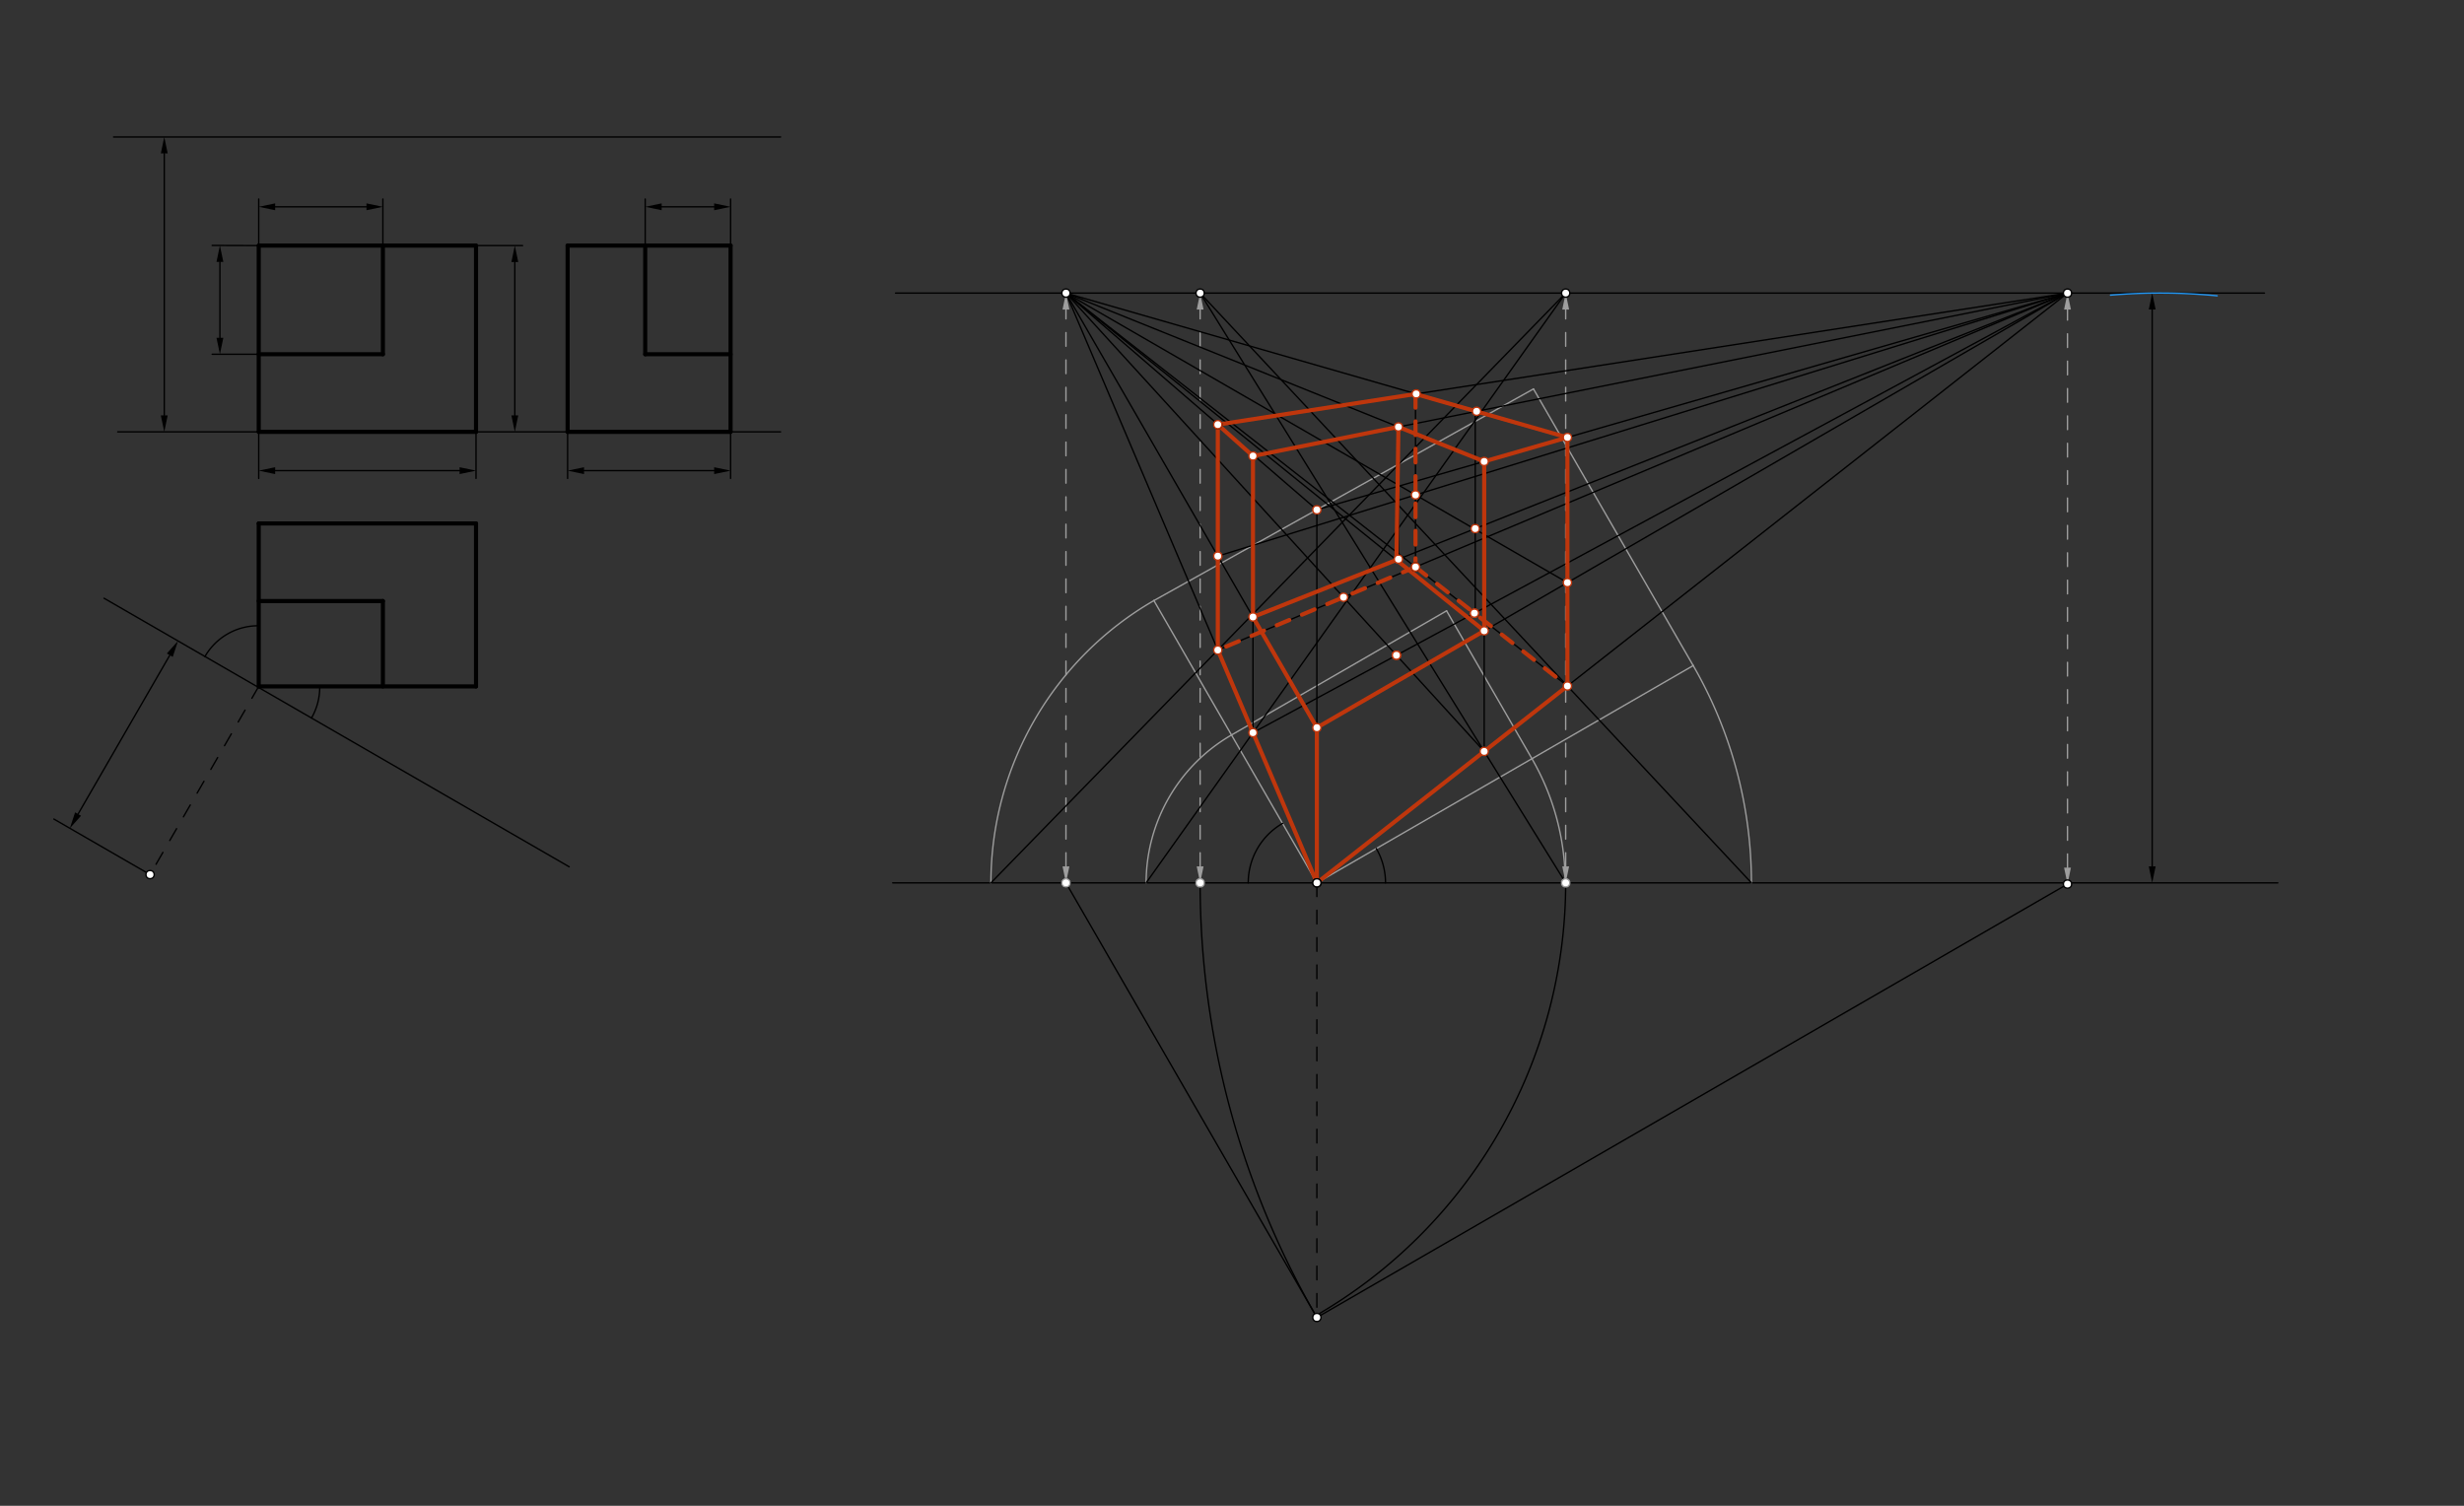 <svg xmlns="http://www.w3.org/2000/svg" class="svg--816" height="100%" preserveAspectRatio="xMidYMid meet" viewBox="0 0 1800 1100" width="100%"><rect x="0" y="0" width="1800" height="1100" fill="#333333" stroke="none"/><defs><marker id="marker-arrow" markerHeight="16" markerUnits="userSpaceOnUse" markerWidth="24" orient="auto-start-reverse" refX="24" refY="4" viewBox="0 0 24 8"><path d="M 0 0 L 24 4 L 0 8 z" stroke="inherit"></path></marker></defs><g class="aux-layer--949"></g><g class="main-layer--75a"><g class="element--733"><line stroke="#000000" stroke-dasharray="none" stroke-linecap="round" stroke-width="3" x1="189" x2="189" y1="315.472" y2="179.409"></line></g><g class="element--733"><line stroke="#000000" stroke-dasharray="none" stroke-linecap="round" stroke-width="3" x1="189" x2="347.74" y1="179.409" y2="179.409"></line></g><g class="element--733"><line stroke="#000000" stroke-dasharray="none" stroke-linecap="round" stroke-width="3" x1="347.74" x2="347.74" y1="179.409" y2="315.472"></line></g><g class="element--733"><line stroke="#000000" stroke-dasharray="none" stroke-linecap="round" stroke-width="3" x1="279.709" x2="279.709" y1="179.409" y2="258.779"></line></g><g class="element--733"><line stroke="#000000" stroke-dasharray="none" stroke-linecap="round" stroke-width="3" x1="279.709" x2="189" y1="258.779" y2="258.779"></line></g><g class="element--733"><line stroke="#000000" stroke-dasharray="none" stroke-linecap="round" stroke-width="3" x1="189" x2="347.74" y1="382.382" y2="382.382"></line></g><g class="element--733"><line stroke="#000000" stroke-dasharray="none" stroke-linecap="round" stroke-width="3" x1="189" x2="189" y1="382.382" y2="501.437"></line></g><g class="element--733"><line stroke="#000000" stroke-dasharray="none" stroke-linecap="round" stroke-width="3" x1="347.74" x2="347.74" y1="382.382" y2="501.437"></line></g><g class="element--733"><line stroke="#000000" stroke-dasharray="none" stroke-linecap="round" stroke-width="3" x1="189" x2="347.74" y1="501.437" y2="501.437"></line></g><g class="element--733"><line stroke="#000000" stroke-dasharray="none" stroke-linecap="round" stroke-width="3" x1="189" x2="279.709" y1="439.075" y2="439.075"></line></g><g class="element--733"><line stroke="#000000" stroke-dasharray="none" stroke-linecap="round" stroke-width="3" x1="279.709" x2="279.709" y1="439.075" y2="501.437"></line></g><g class="element--733"><line stroke="#000000" stroke-dasharray="none" stroke-linecap="round" stroke-width="3" x1="414.65" x2="414.65" y1="315.472" y2="179.409"></line></g><g class="element--733"><line stroke="#000000" stroke-dasharray="none" stroke-linecap="round" stroke-width="3" x1="414.65" x2="533.705" y1="179.409" y2="179.409"></line></g><g class="element--733"><line stroke="#000000" stroke-dasharray="none" stroke-linecap="round" stroke-width="3" x1="533.705" x2="533.705" y1="179.409" y2="315.472"></line></g><g class="element--733"><line stroke="#000000" stroke-dasharray="none" stroke-linecap="round" stroke-width="3" x1="533.705" x2="471.343" y1="258.779" y2="258.779"></line></g><g class="element--733"><line stroke="#000000" stroke-dasharray="none" stroke-linecap="round" stroke-width="3" x1="471.343" x2="471.343" y1="258.779" y2="179.409"></line></g><g class="element--733"><line stroke="#000000" stroke-dasharray="none" stroke-linecap="round" stroke-width="1" x1="189" x2="189" y1="179.409" y2="145.393"></line></g><g class="element--733"><line stroke="#000000" stroke-dasharray="none" stroke-linecap="round" stroke-width="1" x1="189" x2="154.984" y1="258.779" y2="258.779"></line></g><g class="element--733"><line stroke="#000000" stroke-dasharray="none" stroke-linecap="round" stroke-width="1" x1="189" x2="154.984" y1="179.409" y2="179.298"></line></g><g class="element--733"><line stroke="#000000" stroke-dasharray="none" stroke-linecap="round" stroke-width="1" x1="160.654" x2="160.654" y1="246.779" y2="191.317"></line><path d="M160.654,258.779 l12,2.5 l0,-5 z" fill="#000000" stroke="#000000" stroke-width="0" transform="rotate(270, 160.654, 258.779)"></path><path d="M160.654,179.317 l12,2.5 l0,-5 z" fill="#000000" stroke="#000000" stroke-width="0" transform="rotate(90, 160.654, 179.317)"></path></g><g class="element--733"><line stroke="#000000" stroke-dasharray="none" stroke-linecap="round" stroke-width="1" x1="279.709" x2="279.709" y1="179.409" y2="145.393"></line></g><g class="element--733"><line stroke="#000000" stroke-dasharray="none" stroke-linecap="round" stroke-width="1" x1="201" x2="267.709" y1="151.063" y2="151.063"></line><path d="M189,151.063 l12,2.5 l0,-5 z" fill="#000000" stroke="#000000" stroke-width="0" transform="rotate(0, 189, 151.063)"></path><path d="M279.709,151.063 l12,2.5 l0,-5 z" fill="#000000" stroke="#000000" stroke-width="0" transform="rotate(180, 279.709, 151.063)"></path></g><g class="element--733"><line stroke="#000000" stroke-dasharray="none" stroke-linecap="round" stroke-width="1" x1="376.087" x2="376.087" y1="191.409" y2="303.472"></line><path d="M376.087,179.409 l12,2.5 l0,-5 z" fill="#000000" stroke="#000000" stroke-width="0" transform="rotate(90, 376.087, 179.409)"></path><path d="M376.087,315.472 l12,2.5 l0,-5 z" fill="#000000" stroke="#000000" stroke-width="0" transform="rotate(270, 376.087, 315.472)"></path></g><g class="element--733"><line stroke="#000000" stroke-dasharray="none" stroke-linecap="round" stroke-width="1" x1="201" x2="335.74" y1="343.819" y2="343.819"></line><path d="M189,343.819 l12,2.5 l0,-5 z" fill="#000000" stroke="#000000" stroke-width="0" transform="rotate(0, 189, 343.819)"></path><path d="M347.74,343.819 l12,2.5 l0,-5 z" fill="#000000" stroke="#000000" stroke-width="0" transform="rotate(180, 347.74, 343.819)"></path></g><g class="element--733"><line stroke="#000000" stroke-dasharray="none" stroke-linecap="round" stroke-width="1" x1="414.65" x2="414.65" y1="315.472" y2="349.488"></line></g><g class="element--733"><line stroke="#000000" stroke-dasharray="none" stroke-linecap="round" stroke-width="1" x1="533.705" x2="533.705" y1="315.472" y2="349.488"></line></g><g class="element--733"><line stroke="#000000" stroke-dasharray="none" stroke-linecap="round" stroke-width="1" x1="533.705" x2="533.705" y1="179.409" y2="145.393"></line></g><g class="element--733"><line stroke="#000000" stroke-dasharray="none" stroke-linecap="round" stroke-width="1" x1="471.343" x2="471.343" y1="179.409" y2="145.393"></line></g><g class="element--733"><line stroke="#000000" stroke-dasharray="none" stroke-linecap="round" stroke-width="1" x1="483.343" x2="521.705" y1="151.063" y2="151.063"></line><path d="M471.343,151.063 l12,2.5 l0,-5 z" fill="#000000" stroke="#000000" stroke-width="0" transform="rotate(0, 471.343, 151.063)"></path><path d="M533.705,151.063 l12,2.5 l0,-5 z" fill="#000000" stroke="#000000" stroke-width="0" transform="rotate(180, 533.705, 151.063)"></path></g><g class="element--733"><line stroke="#000000" stroke-dasharray="none" stroke-linecap="round" stroke-width="1" x1="521.705" x2="426.65" y1="343.819" y2="343.819"></line><path d="M533.705,343.819 l12,2.5 l0,-5 z" fill="#000000" stroke="#000000" stroke-width="0" transform="rotate(180, 533.705, 343.819)"></path><path d="M414.65,343.819 l12,2.5 l0,-5 z" fill="#000000" stroke="#000000" stroke-width="0" transform="rotate(360, 414.65, 343.819)"></path></g><g class="element--733"><line stroke="#000000" stroke-dasharray="none" stroke-linecap="round" stroke-width="1" x1="189" x2="189" y1="315.472" y2="349.488"></line></g><g class="element--733"><line stroke="#000000" stroke-dasharray="none" stroke-linecap="round" stroke-width="1" x1="347.74" x2="347.74" y1="315.472" y2="349.488"></line></g><g class="element--733"><line stroke="#000000" stroke-dasharray="none" stroke-linecap="round" stroke-width="1" x1="347.74" x2="381.756" y1="179.409" y2="179.409"></line></g><g class="element--733"><line stroke="#000000" stroke-dasharray="none" stroke-linecap="round" stroke-width="1" x1="120" x2="120" y1="303.472" y2="112.039"></line><path d="M120,315.472 l12,2.5 l0,-5 z" fill="#000000" stroke="#000000" stroke-width="0" transform="rotate(270, 120, 315.472)"></path><path d="M120,100.039 l12,2.5 l0,-5 z" fill="#000000" stroke="#000000" stroke-width="0" transform="rotate(90, 120, 100.039)"></path></g><g class="element--733"><line stroke="#000000" stroke-dasharray="none" stroke-linecap="round" stroke-width="3" x1="189" x2="347.74" y1="315.472" y2="315.472"></line></g><g class="element--733"><line stroke="#000000" stroke-dasharray="none" stroke-linecap="round" stroke-width="3" x1="414.65" x2="533.705" y1="315.472" y2="315.472"></line></g><g class="element--733"><line stroke="#000000" stroke-dasharray="none" stroke-linecap="round" stroke-width="1" x1="76" x2="415.786" y1="437.028" y2="633.203"></line></g><g class="element--733"><line stroke="#000000" stroke-dasharray="10" stroke-linecap="round" stroke-width="1" x1="189" x2="109.63" y1="501.437" y2="638.91"></line></g><g class="element--733"><line stroke="#000000" stroke-dasharray="none" stroke-linecap="round" stroke-width="1" x1="109.63" x2="39.351" y1="638.91" y2="598.335"></line></g><g class="element--733"><line stroke="#000000" stroke-dasharray="none" stroke-linecap="round" stroke-width="1" x1="57.034" x2="124.044" y1="594.687" y2="478.623"></line><path d="M51.034,605.08 l12,2.5 l0,-5 z" fill="#000000" stroke="#000000" stroke-width="0" transform="rotate(300, 51.034, 605.08)"></path><path d="M130.044,468.23 l12,2.5 l0,-5 z" fill="#000000" stroke="#000000" stroke-width="0" transform="rotate(120, 130.044, 468.23)"></path></g><g class="element--733"><path d="M 227.553 524.527 A 44.933 44.933 0 0 0 233.568 501.437" fill="none" stroke="#000000" stroke-dasharray="none" stroke-linecap="round" stroke-width="1"></path></g><g class="element--733"><path d="M 149.727 479.594 A 44.933 44.933 0 0 1 189 457.129" fill="none" stroke="#000000" stroke-dasharray="none" stroke-linecap="round" stroke-width="1"></path></g><g class="element--733"><line stroke="#000000" stroke-dasharray="none" stroke-linecap="round" stroke-width="1" x1="1664" x2="652.148" y1="644.944" y2="644.944"></line></g><g class="element--733"><line stroke="#000000" stroke-dasharray="none" stroke-linecap="round" stroke-width="1" x1="83" x2="570.222" y1="100.039" y2="100.039"></line></g><g class="element--733"><line stroke="#000000" stroke-dasharray="none" stroke-linecap="round" stroke-width="1" x1="86" x2="570.222" y1="315.472" y2="315.472"></line></g><g class="element--733"><line stroke="#000000" stroke-dasharray="none" stroke-linecap="round" stroke-width="1" x1="1572.222" x2="1572.222" y1="632.944" y2="226.078"></line><path d="M1572.222,644.944 l12,2.5 l0,-5 z" fill="#000000" stroke="#000000" stroke-width="0" transform="rotate(270, 1572.222, 644.944)"></path><path d="M1572.222,214.078 l12,2.5 l0,-5 z" fill="#000000" stroke="#000000" stroke-width="0" transform="rotate(90, 1572.222, 214.078)"></path></g><g class="element--733"><line stroke="#000000" stroke-dasharray="none" stroke-linecap="round" stroke-width="1" x1="1654.222" x2="654.222" y1="214.117" y2="214.117"></line></g><g class="element--733"><line stroke="#000000" stroke-dasharray="10" stroke-linecap="round" stroke-width="1" x1="962" x2="962" y1="644.944" y2="962.425"></line></g><g class="element--733"><line stroke="#9E9E9E" stroke-dasharray="none" stroke-linecap="round" stroke-width="1" x1="962" x2="1236.946" y1="644.944" y2="486.204"></line></g><g class="element--733"><path d="M 1012.148 644.944 A 50.148 50.148 0 0 0 1005.43 619.87" fill="none" stroke="#000000" stroke-dasharray="none" stroke-linecap="round" stroke-width="1"></path></g><g class="element--733"><line stroke="#9E9E9E" stroke-dasharray="none" stroke-linecap="round" stroke-width="1" x1="962" x2="842.945" y1="644.944" y2="438.735"></line></g><g class="element--733"><path d="M 937.01 601.467 A 50.148 50.148 0 0 0 911.852 644.944" fill="none" stroke="#000000" stroke-dasharray="none" stroke-linecap="round" stroke-width="1"></path></g><g class="element--733"><line stroke="#9E9E9E" stroke-dasharray="none" stroke-linecap="round" stroke-width="1" x1="842.945" x2="1120.233" y1="438.735" y2="284.123"></line></g><g class="element--733"><line stroke="#9E9E9E" stroke-dasharray="none" stroke-linecap="round" stroke-width="1" x1="1120.233" x2="1236.915" y1="284.123" y2="486.222"></line></g><g class="element--733"><line stroke="#9E9E9E" stroke-dasharray="none" stroke-linecap="round" stroke-width="1" x1="1119.112" x2="1056.75" y1="554.236" y2="446.221"></line></g><g class="element--733"><line stroke="#9E9E9E" stroke-dasharray="none" stroke-linecap="round" stroke-width="1" x1="899.638" x2="1056.75" y1="536.93" y2="446.221"></line></g><g class="element--733"><line stroke="#000000" stroke-dasharray="none" stroke-linecap="round" stroke-width="1" x1="962" x2="1510.352" y1="962.425" y2="645.833"></line></g><g class="element--733"><line stroke="#000000" stroke-dasharray="none" stroke-linecap="round" stroke-width="1" x1="962" x2="778.534" y1="962.425" y2="644.652"></line></g><g class="element--733"><line stroke="#9E9E9E" stroke-dasharray="10" stroke-linecap="round" stroke-width="1" x1="1510.352" x2="1510.352" y1="633.833" y2="226.117"></line><path d="M1510.352,645.833 l12,2.5 l0,-5 z" fill="#9E9E9E" stroke="#9E9E9E" stroke-width="0" transform="rotate(270, 1510.352, 645.833)"></path><path d="M1510.352,214.117 l12,2.5 l0,-5 z" fill="#9E9E9E" stroke="#9E9E9E" stroke-width="0" transform="rotate(90, 1510.352, 214.117)"></path></g><g class="element--733"><line stroke="#9E9E9E" stroke-dasharray="10" stroke-linecap="round" stroke-width="1" x1="778.703" x2="778.703" y1="632.944" y2="226.117"></line><path d="M778.703,644.944 l12,2.5 l0,-5 z" fill="#9E9E9E" stroke="#9E9E9E" stroke-width="0" transform="rotate(270, 778.703, 644.944)"></path><path d="M778.703,214.117 l12,2.5 l0,-5 z" fill="#9E9E9E" stroke="#9E9E9E" stroke-width="0" transform="rotate(90, 778.703, 214.117)"></path></g><g class="element--733"><path d="M 962 962.425 A 633.628 633.628 0 0 1 876.725 644.944" fill="none" stroke="#000000" stroke-dasharray="none" stroke-linecap="round" stroke-width="1"></path></g><g class="element--733"><line stroke="#9E9E9E" stroke-dasharray="10" stroke-linecap="round" stroke-width="1" x1="876.725" x2="876.725" y1="632.944" y2="226.117"></line><path d="M876.725,644.944 l12,2.5 l0,-5 z" fill="#9E9E9E" stroke="#9E9E9E" stroke-width="0" transform="rotate(270, 876.725, 644.944)"></path><path d="M876.725,214.117 l12,2.5 l0,-5 z" fill="#9E9E9E" stroke="#9E9E9E" stroke-width="0" transform="rotate(90, 876.725, 214.117)"></path></g><g class="element--733"><path d="M 961.23 961.091 A 365.055 365.055 0 0 0 1143.758 644.944" fill="none" stroke="#000000" stroke-dasharray="none" stroke-linecap="round" stroke-width="1"></path></g><g class="element--733"><line stroke="#9E9E9E" stroke-dasharray="10" stroke-linecap="round" stroke-width="1" x1="1143.758" x2="1143.758" y1="632.944" y2="226.117"></line><path d="M1143.758,644.944 l12,2.5 l0,-5 z" fill="#9E9E9E" stroke="#9E9E9E" stroke-width="0" transform="rotate(270, 1143.758, 644.944)"></path><path d="M1143.758,214.117 l12,2.5 l0,-5 z" fill="#9E9E9E" stroke="#9E9E9E" stroke-width="0" transform="rotate(90, 1143.758, 214.117)"></path></g><g class="element--733"><path d="M 1119.112 554.236 A 181.417 181.417 0 0 1 1143.417 644.944" fill="none" stroke="#9E9E9E" stroke-dasharray="none" stroke-linecap="round" stroke-width="1"></path></g><g class="element--733"><path d="M 1236.915 486.222 A 317.445 317.445 0 0 1 1279.445 644.944" fill="none" stroke="#9E9E9E" stroke-dasharray="none" stroke-linecap="round" stroke-width="1"></path></g><g class="element--733"><path d="M 899.638 536.93 A 124.724 124.724 0 0 0 837.276 644.944" fill="none" stroke="#9E9E9E" stroke-dasharray="none" stroke-linecap="round" stroke-width="1"></path></g><g class="element--733"><path d="M 842.945 438.735 A 238.11 238.11 0 0 0 723.89 644.944" fill="none" stroke="#9E9E9E" stroke-dasharray="none" stroke-linecap="round" stroke-width="1"></path></g><g class="element--733"><line stroke="#000000" stroke-dasharray="none" stroke-linecap="round" stroke-width="1" x1="962" x2="962" y1="644.944" y2="531.576"></line></g><g class="element--733"><line stroke="#000000" stroke-dasharray="none" stroke-linecap="round" stroke-width="1" x1="962" x2="962" y1="531.576" y2="372.836"></line></g><g class="element--733"><line stroke="#000000" stroke-dasharray="none" stroke-linecap="round" stroke-width="1" x1="962" x2="1510.352" y1="644.944" y2="214.117"></line></g><g class="element--733"><line stroke="#000000" stroke-dasharray="none" stroke-linecap="round" stroke-width="1" x1="962" x2="778.703" y1="644.944" y2="214.117"></line></g><g class="element--733"><line stroke="#000000" stroke-dasharray="none" stroke-linecap="round" stroke-width="1" x1="1279.445" x2="876.725" y1="644.944" y2="214.117"></line></g><g class="element--733"><line stroke="#000000" stroke-dasharray="none" stroke-linecap="round" stroke-width="1" x1="1145.027" x2="778.703" y1="501.145" y2="214.117"></line></g><g class="element--733"><line stroke="#000000" stroke-dasharray="none" stroke-linecap="round" stroke-width="1" x1="723.89" x2="1143.758" y1="644.944" y2="214.117"></line></g><g class="element--733"><line stroke="#000000" stroke-dasharray="none" stroke-linecap="round" stroke-width="1" x1="889.64" x2="1510.352" y1="474.868" y2="214.117"></line></g><g class="element--733"><line stroke="#000000" stroke-dasharray="none" stroke-linecap="round" stroke-width="1" x1="1143.758" x2="876.725" y1="644.944" y2="214.117"></line></g><g class="element--733"><line stroke="#000000" stroke-dasharray="none" stroke-linecap="round" stroke-width="1" x1="1084.233" x2="778.703" y1="548.909" y2="214.117"></line></g><g class="element--733"><line stroke="#000000" stroke-dasharray="none" stroke-linecap="round" stroke-width="1" x1="837.276" x2="1143.758" y1="644.944" y2="214.117"></line></g><g class="element--733"><line stroke="#000000" stroke-dasharray="none" stroke-linecap="round" stroke-width="1" x1="915.323" x2="1510.352" y1="535.232" y2="214.117"></line></g><g class="element--733"><line stroke="#000000" stroke-dasharray="none" stroke-linecap="round" stroke-width="1" x1="962" x2="778.703" y1="531.576" y2="214.117"></line></g><g class="element--733"><line stroke="#000000" stroke-dasharray="none" stroke-linecap="round" stroke-width="1" x1="962" x2="1510.352" y1="531.576" y2="214.117"></line></g><g class="element--733"><line stroke="#000000" stroke-dasharray="none" stroke-linecap="round" stroke-width="1" x1="962" x2="778.703" y1="372.446" y2="214.117"></line></g><g class="element--733"><line stroke="#000000" stroke-dasharray="none" stroke-linecap="round" stroke-width="1" x1="961.934" x2="1510.352" y1="372.389" y2="214.117"></line></g><g class="element--733"><line stroke="#000000" stroke-dasharray="none" stroke-linecap="round" stroke-width="1" x1="889.64" x2="889.64" y1="474.868" y2="310.181"></line></g><g class="element--733"><line stroke="#000000" stroke-dasharray="none" stroke-linecap="round" stroke-width="1" x1="889.64" x2="1510.352" y1="310.181" y2="214.117"></line></g><g class="element--733"><line stroke="#000000" stroke-dasharray="none" stroke-linecap="round" stroke-width="1" x1="1145.027" x2="1145.027" y1="501.145" y2="319.263"></line></g><g class="element--733"><line stroke="#000000" stroke-dasharray="none" stroke-linecap="round" stroke-width="1" x1="1145.027" x2="778.703" y1="319.549" y2="214.117"></line></g><g class="element--733"><line stroke="#000000" stroke-dasharray="none" stroke-linecap="round" stroke-width="1" x1="1034.061" x2="1034.061" y1="414.199" y2="287.753"></line></g><g class="element--733"><line stroke="#000000" stroke-dasharray="none" stroke-linecap="round" stroke-width="1" x1="889.64" x2="1510.352" y1="406.253" y2="214.117"></line></g><g class="element--733"><line stroke="#000000" stroke-dasharray="none" stroke-linecap="round" stroke-width="1" x1="1145.027" x2="778.703" y1="425.616" y2="214.117"></line></g><g class="element--733"><line stroke="#000000" stroke-dasharray="none" stroke-linecap="round" stroke-width="1" x1="915.323" x2="915.323" y1="535.232" y2="333.131"></line></g><g class="element--733"><line stroke="#000000" stroke-dasharray="none" stroke-linecap="round" stroke-width="1" x1="915.323" x2="1510.352" y1="333.131" y2="214.117"></line></g><g class="element--733"><line stroke="#000000" stroke-dasharray="none" stroke-linecap="round" stroke-width="1" x1="1077.688" x2="1077.688" y1="300.456" y2="447.925"></line></g><g class="element--733"><line stroke="#000000" stroke-dasharray="none" stroke-linecap="round" stroke-width="1" x1="915.323" x2="1510.352" y1="450.734" y2="214.117"></line></g><g class="element--733"><line stroke="#000000" stroke-dasharray="none" stroke-linecap="round" stroke-width="1" x1="1084.233" x2="1084.233" y1="548.909" y2="336.995"></line></g><g class="element--733"><line stroke="#000000" stroke-dasharray="none" stroke-linecap="round" stroke-width="1" x1="1084.233" x2="778.703" y1="337.093" y2="214.117"></line></g><g class="element--733"><line stroke="#000000" stroke-dasharray="none" stroke-linecap="round" stroke-width="1" x1="1021.585" x2="1021.585" y1="311.877" y2="409.042"></line></g><g class="element--733"><line stroke="#000000" stroke-dasharray="none" stroke-linecap="round" stroke-width="1" x1="1084.233" x2="778.703" y1="460.811" y2="214.117"></line></g><g class="element--733"><line stroke="#BF360C" stroke-dasharray="none" stroke-linecap="round" stroke-width="3" x1="962" x2="962" y1="644.944" y2="531.576"></line></g><g class="element--733"><line stroke="#BF360C" stroke-dasharray="none" stroke-linecap="round" stroke-width="3" x1="962" x2="915.323" y1="531.576" y2="450.734"></line></g><g class="element--733"><line stroke="#BF360C" stroke-dasharray="none" stroke-linecap="round" stroke-width="3" x1="915.323" x2="915.323" y1="450.734" y2="333.131"></line></g><g class="element--733"><line stroke="#BF360C" stroke-dasharray="none" stroke-linecap="round" stroke-width="3" x1="915.323" x2="889.64" y1="333.131" y2="310.181"></line></g><g class="element--733"><line stroke="#BF360C" stroke-dasharray="none" stroke-linecap="round" stroke-width="3" x1="889.64" x2="889.64" y1="310.181" y2="474.868"></line></g><g class="element--733"><line stroke="#BF360C" stroke-dasharray="none" stroke-linecap="round" stroke-width="3" x1="889.64" x2="962" y1="474.868" y2="644.944"></line></g><g class="element--733"><line stroke="#BF360C" stroke-dasharray="none" stroke-linecap="round" stroke-width="3" x1="962" x2="1145.027" y1="644.944" y2="501.145"></line></g><g class="element--733"><line stroke="#BF360C" stroke-dasharray="none" stroke-linecap="round" stroke-width="3" x1="1145.027" x2="1145.027" y1="501.145" y2="319.549"></line></g><g class="element--733"><line stroke="#BF360C" stroke-dasharray="none" stroke-linecap="round" stroke-width="3" x1="1145.027" x2="1084.233" y1="319.549" y2="337.093"></line></g><g class="element--733"><line stroke="#BF360C" stroke-dasharray="none" stroke-linecap="round" stroke-width="3" x1="1084.233" x2="1084.233" y1="337.093" y2="460.811"></line></g><g class="element--733"><line stroke="#BF360C" stroke-dasharray="none" stroke-linecap="round" stroke-width="3" x1="1084.233" x2="962" y1="460.811" y2="531.576"></line></g><g class="element--733"><line stroke="#BF360C" stroke-dasharray="none" stroke-linecap="round" stroke-width="3" x1="889.64" x2="1034.061" y1="310.181" y2="287.83"></line></g><g class="element--733"><line stroke="#BF360C" stroke-dasharray="none" stroke-linecap="round" stroke-width="3" x1="1034.061" x2="1145.027" y1="287.83" y2="319.549"></line></g><g class="element--733"><line stroke="#BF360C" stroke-dasharray="none" stroke-linecap="round" stroke-width="3" x1="1084.233" x2="1021.585" y1="337.093" y2="311.877"></line></g><g class="element--733"><line stroke="#BF360C" stroke-dasharray="none" stroke-linecap="round" stroke-width="3" x1="1021.585" x2="915.323" y1="311.877" y2="333.131"></line></g><g class="element--733"><line stroke="#BF360C" stroke-dasharray="none" stroke-linecap="round" stroke-width="3" x1="915.323" x2="1020.133" y1="450.734" y2="409.055"></line></g><g class="element--733"><line stroke="#BF360C" stroke-dasharray="none" stroke-linecap="round" stroke-width="3" x1="1021.585" x2="1020.133" y1="311.877" y2="409.055"></line></g><g class="element--733"><line stroke="#BF360C" stroke-dasharray="none" stroke-linecap="round" stroke-width="3" x1="1020.133" x2="1084.233" y1="409.055" y2="460.811"></line></g><g class="element--733"><line stroke="#BF360C" stroke-dasharray="10" stroke-linecap="round" stroke-width="3" x1="1034.061" x2="1034.061" y1="287.83" y2="414.199"></line></g><g class="element--733"><line stroke="#BF360C" stroke-dasharray="10" stroke-linecap="round" stroke-width="3" x1="1034.061" x2="889.64" y1="414.199" y2="474.868"></line></g><g class="element--733"><line stroke="#BF360C" stroke-dasharray="10" stroke-linecap="round" stroke-width="3" x1="1034.061" x2="1145.027" y1="414.199" y2="501.145"></line></g><g class="element--733"><path d="M 1541.76 215.605 A 430.866 430.866 0 0 1 1619.679 216.099" fill="none" stroke="#2196F3" stroke-dasharray="none" stroke-linecap="round" stroke-width="1"></path></g><g class="element--733"><circle cx="109.63" cy="638.91" r="3" stroke="#000000" stroke-width="1" fill="#ffffff"></circle>}</g><g class="element--733"><circle cx="962.111" cy="644.944" r="3" stroke="#000000" stroke-width="1" fill="#ffffff"></circle>}</g><g class="element--733"><circle cx="962" cy="644.944" r="3" stroke="#000000" stroke-width="1" fill="#ffffff"></circle>}</g><g class="element--733"><circle cx="962" cy="962.425" r="3" stroke="#000000" stroke-width="1" fill="#ffffff"></circle>}</g><g class="element--733"><circle cx="1510.352" cy="645.833" r="3" stroke="#000000" stroke-width="1" fill="#ffffff"></circle>}</g><g class="element--733"><circle cx="778.703" cy="644.944" r="3" stroke="#000000" stroke-width="1" fill="#ffffff"></circle>}</g><g class="element--733"><circle cx="778.703" cy="644.944" r="3" stroke="#000000" stroke-width="1" fill="#ffffff"></circle>}</g><g class="element--733"><circle cx="1510.352" cy="214.117" r="3" stroke="#000000" stroke-width="1" fill="#ffffff"></circle>}</g><g class="element--733"><circle cx="778.703" cy="214.117" r="3" stroke="#000000" stroke-width="1" fill="#ffffff"></circle>}</g><g class="element--733"><circle cx="876.725" cy="644.944" r="3" stroke="#9E9E9E" stroke-width="1" fill="#ffffff"></circle>}</g><g class="element--733"><circle cx="778.703" cy="644.944" r="3" stroke="#9E9E9E" stroke-width="1" fill="#ffffff"></circle>}</g><g class="element--733"><circle cx="876.725" cy="214.117" r="3" stroke="#000000" stroke-width="1" fill="#ffffff"></circle>}</g><g class="element--733"><circle cx="1143.758" cy="644.944" r="3" stroke="#9E9E9E" stroke-width="1" fill="#ffffff"></circle>}</g><g class="element--733"><circle cx="1143.758" cy="214.117" r="3" stroke="#000000" stroke-width="1" fill="#ffffff"></circle>}</g><g class="element--733"><circle cx="962" cy="531.576" r="3" stroke="#BF360C" stroke-width="1" fill="#ffffff"></circle>}</g><g class="element--733"><circle cx="962" cy="372.446" r="3" stroke="#BF360C" stroke-width="1" fill="#ffffff"></circle>}</g><g class="element--733"><circle cx="1145.027" cy="501.145" r="3" stroke="#BF360C" stroke-width="1" fill="#ffffff"></circle>}</g><g class="element--733"><circle cx="889.64" cy="474.868" r="3" stroke="#BF360C" stroke-width="1" fill="#ffffff"></circle>}</g><g class="element--733"><circle cx="1034.061" cy="414.199" r="3" stroke="#000000" stroke-width="1" fill="#ffffff"></circle>}</g><g class="element--733"><circle cx="1084.233" cy="548.909" r="3" stroke="#BF360C" stroke-width="1" fill="#ffffff"></circle>}</g><g class="element--733"><circle cx="981.462" cy="436.295" r="3" stroke="#BF360C" stroke-width="1" fill="#ffffff"></circle>}</g><g class="element--733"><circle cx="1034.061" cy="414.199" r="3" stroke="#BF360C" stroke-width="1" fill="#ffffff"></circle>}</g><g class="element--733"><circle cx="915.323" cy="535.232" r="3" stroke="#BF360C" stroke-width="1" fill="#ffffff"></circle>}</g><g class="element--733"><circle cx="1020.133" cy="478.67" r="3" stroke="#BF360C" stroke-width="1" fill="#ffffff"></circle>}</g><g class="element--733"><circle cx="1077.104" cy="447.925" r="3" stroke="#BF360C" stroke-width="1" fill="#ffffff"></circle>}</g><g class="element--733"><circle cx="889.64" cy="310.181" r="3" stroke="#000000" stroke-width="1" fill="#ffffff"></circle>}</g><g class="element--733"><circle cx="889.64" cy="310.181" r="3" stroke="#BF360C" stroke-width="1" fill="#ffffff"></circle>}</g><g class="element--733"><circle cx="1020.133" cy="478.67" r="3" stroke="#BF360C" stroke-width="1" fill="#ffffff"></circle>}</g><g class="element--733"><circle cx="1145.027" cy="319.549" r="3" stroke="#BF360C" stroke-width="1" fill="#ffffff"></circle>}</g><g class="element--733"><circle cx="1034.554" cy="287.753" r="3" stroke="#BF360C" stroke-width="1" fill="#ffffff"></circle>}</g><g class="element--733"><circle cx="889.64" cy="406.253" r="3" stroke="#BF360C" stroke-width="1" fill="#ffffff"></circle>}</g><g class="element--733"><circle cx="1034.061" cy="361.549" r="3" stroke="#BF360C" stroke-width="1" fill="#ffffff"></circle>}</g><g class="element--733"><circle cx="1145.027" cy="425.616" r="3" stroke="#BF360C" stroke-width="1" fill="#ffffff"></circle>}</g><g class="element--733"><circle cx="915.323" cy="450.734" r="3" stroke="#BF360C" stroke-width="1" fill="#ffffff"></circle>}</g><g class="element--733"><circle cx="1077.104" cy="447.925" r="3" stroke="#BF360C" stroke-width="1" fill="#ffffff"></circle>}</g><g class="element--733"><circle cx="915.323" cy="333.131" r="3" stroke="#BF360C" stroke-width="1" fill="#ffffff"></circle>}</g><g class="element--733"><circle cx="1078.688" cy="300.456" r="3" stroke="#BF360C" stroke-width="1" fill="#ffffff"></circle>}</g><g class="element--733"><circle cx="1077.688" cy="386.168" r="3" stroke="#BF360C" stroke-width="1" fill="#ffffff"></circle>}</g><g class="element--733"><circle cx="1084.233" cy="460.811" r="3" stroke="#BF360C" stroke-width="1" fill="#ffffff"></circle>}</g><g class="element--733"><circle cx="1084.233" cy="337.093" r="3" stroke="#BF360C" stroke-width="1" fill="#ffffff"></circle>}</g><g class="element--733"><circle cx="1021.585" cy="311.877" r="3" stroke="#BF360C" stroke-width="1" fill="#ffffff"></circle>}</g><g class="element--733"><circle cx="1021.585" cy="408.478" r="3" stroke="#BF360C" stroke-width="1" fill="#ffffff"></circle>}</g></g><g class="snaps-layer--ac6"></g><g class="temp-layer--52d"></g></svg>